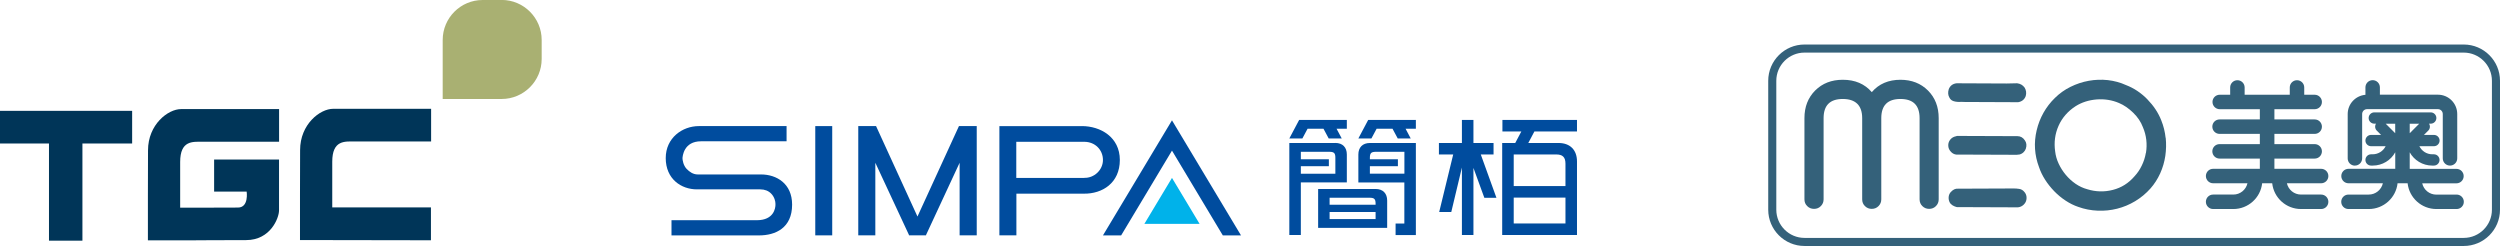 <?xml version="1.0" encoding="UTF-8"?><svg id="Layer_2" xmlns="http://www.w3.org/2000/svg" viewBox="0 0 442.52 43.54"><defs><style>.cls-1,.cls-2{fill:#004c9e;}.cls-3{fill:#003558;}.cls-4{fill:#00b2ea;}.cls-5{fill:#a9b072;}.cls-6{fill:#34617a;}.cls-2{fill-rule:evenodd;}</style></defs><g id="_圖層_1"><g><g><polygon class="cls-2" points="169.74 22.32 162.4 38.33 155.07 22.32 151.92 22.32 151.92 41.66 154.94 41.66 154.94 28.81 160.9 41.6 160.88 41.66 163.93 41.66 163.91 41.61 169.86 28.81 169.86 41.66 172.89 41.66 172.89 22.32 169.74 22.32 169.74 22.32"/><polygon class="cls-1" points="144.31 22.32 147.31 22.32 147.31 41.66 144.31 41.66 144.31 22.32 144.31 22.32"/><path class="cls-2" d="M191.52,22.33h-14.62s0,19.33,0,19.33h3.01v-7.38h11.96c3.24,.04,6.35-1.88,6.35-5.96s-3.46-6-6.71-6h0Zm.4,9.16h-12.03v-6.39h12.03c1.94,0,3.31,1.44,3.31,3.22s-1.57,3.22-3.31,3.16h0Z"/><path class="cls-1" d="M117.84,27.98c0-3.58,2.95-5.66,5.86-5.66h15.53v2.69h-15.14c-3.05,0-3.28,2.62-3.29,3.1v-.17c0,.38,.15,1.35,.75,1.97,.48,.5,1.14,.97,1.94,.97h11.22c2.74,0,5.5,1.61,5.5,5.34,0,4.14-2.95,5.45-5.86,5.45h-15.49v-2.69h15.11c3.05,0,3.28-2.2,3.29-2.68v-.25c0-.38-.15-1.15-.75-1.77-.48-.5-1.14-.76-1.94-.76h-11.22c-2.74,0-5.51-1.81-5.51-5.54h0Z"/><polygon class="cls-1" points="216.45 41.67 207.45 26.66 198.45 41.67 195.23 41.67 207.45 21.3 219.67 41.67 216.45 41.67 216.45 41.67"/><polygon class="cls-4" points="202.56 39.63 207.45 31.49 212.34 39.63 202.56 39.63 202.56 39.63"/></g><g><path class="cls-1" d="M236.37,25.31h-8.15v16.29h2.04v-9.31h8.14v-4.95c0-1.24-.73-2.04-2.04-2.04h0Zm-6.11,5.43v-1.32h4.96v-1.23h-4.96v-1.32h5.05c.85,0,1.06,.25,1.06,1.06v2.82h-6.11Z"/><path class="cls-1" d="M243.5,33.45h-10.18v6.89h12.22v-4.85c0-1.23-.73-2.04-2.04-2.04h0Zm-8.15,1.55h7.08c.85,0,1.06,.25,1.06,1.06v.18h-8.14v-1.24h0Zm0,3.78v-1.26h8.14v1.26h-8.14Z"/><path class="cls-1" d="M242.48,25.31c-1.3,0-2.04,.8-2.04,2.04v4.95h8.14v7.27h-1.55v2.04h3.59V25.31h-8.15Zm6.11,5.43h-6.11v-1.32h4.96v-1.23h-4.96v-.26c0-.81,.21-1.06,1.06-1.06h5.05v3.88h0Z"/><polygon class="cls-1" points="230.53 24.51 231.45 22.79 234.27 22.79 235.19 24.51 237.5 24.51 236.58 22.79 238.4 22.79 238.4 21.23 230.1 21.23 230.1 21.23 229.96 21.23 228.22 24.51 230.53 24.51 230.53 24.51"/><polygon class="cls-1" points="242.75 24.51 243.67 22.79 246.49 22.79 247.41 24.51 249.71 24.51 248.8 22.79 250.62 22.79 250.62 21.23 242.32 21.23 242.32 21.23 242.18 21.23 240.44 24.51 242.75 24.51 242.75 24.51"/><polygon class="cls-1" points="264.88 35.01 262.11 27.34 264.37 27.34 264.37 25.31 260.81 25.31 260.81 21.23 258.77 21.23 258.77 25.31 254.7 25.31 254.7 27.34 257.23 27.34 254.75 37.52 256.89 37.52 258.77 29.65 258.77 41.6 260.81 41.6 260.81 29.72 262.74 35.01 264.88 35.01 264.88 35.01"/><path class="cls-1" d="M279.14,41.6v-13.03c0-2-1.2-3.26-3.26-3.26h-5.36l1.08-2.04h7.54v-2.04h-13.2v2.04h3.35l-1.08,2.04h-2.31v16.29h13.24Zm-11.2-2.04v-4.58h9.16v4.58h-9.16Zm9.16-6.62h-9.16v-5.6h7.53c1.09,0,1.63,.44,1.63,1.63v3.97h0Z"/></g></g><g><g><path class="cls-3" d="M33.94,42.54h-7.76v-1.35h0v-6.52s.02-5.48,.02-8.06c0-4.56,3.53-7.3,5.85-7.3h17.35v5.78h-13.57c-1.72,0-3.94-.26-3.94,3.59v8.08h3.77s4.47-.02,6.45-.02,1.55-2.83,1.55-2.83h-5.76v-5.67h11.49v9.01c0,1.29-1.48,5.25-5.82,5.25s-9.63,.04-9.63,.04Z"/><path class="cls-3" d="M53.1,42.5v-1.35h0v-6.52s.02-5.48,.02-8.07c0-4.56,3.52-7.3,5.85-7.3h17.34v5.78h-13.56c-1.72,0-3.94-.26-3.94,3.59v8.08h17.47v5.82l-23.18-.04Z"/><polygon class="cls-3" points="23.39 19.62 0 19.62 0 25.4 8.67 25.4 8.67 42.6 14.59 42.6 14.59 25.4 23.39 25.4 23.39 19.62"/></g><path class="cls-5" d="M88.8,0h-3.37c-3.9,0-7.07,3.17-7.07,7.08v3.48s0,6.96,0,6.96h10.44c3.9,0,7.08-3.18,7.08-7.08v-3.37c0-3.9-3.18-7.08-7.08-7.08Z"/></g><g><path class="cls-6" d="M436.1,43.54h-116.69c-3.54,0-6.42-2.88-6.42-6.42V14.3c0-3.54,2.88-6.42,6.42-6.42h116.69c3.54,0,6.42,2.88,6.42,6.42v22.82c0,3.54-2.88,6.42-6.42,6.42ZM319.41,9.31c-2.75,0-4.99,2.24-4.99,4.99v22.82c0,2.75,2.24,4.99,4.99,4.99h116.69c2.75,0,4.99-2.24,4.99-4.99V14.3c0-2.75-2.24-4.99-4.99-4.99h-116.69Z"/><g><g><path class="cls-6" d="M345.72,17.88c.23,.08,.48,.13,.73,.15,.24,.02,.48,.02,.72,0,.2-.01,.41,0,.61,.02h.02s.02,0,.02,0l9.35,.04h.06c.66-.11,1.12-.48,1.34-1.09,.15-.55,.08-1.04-.2-1.5-.33-.45-.77-.69-1.32-.76h-.03s-.02,0-.02,0c0,0-1.82,.04-1.81,.04l-8.81-.04h-.04c-.67,.07-1.15,.43-1.39,1.03-.18,.58-.14,1.08,.11,1.5,.14,.29,.37,.5,.65,.6Z"/><path class="cls-6" d="M346.27,27.36h.02s.02,0,.02,0l10.63,.04h.04s.43-.05,.43-.05h.02s.02,0,.02,0c.29-.07,.54-.21,.74-.41,.19-.19,.33-.4,.4-.63,.18-.57,.12-1.06-.18-1.47-.31-.48-.76-.74-1.3-.74,0,0-10.63-.04-10.63-.04h-.06c-.36,.07-.67,.19-.91,.36-.54,.43-.75,1.01-.61,1.68,.07,.3,.23,.57,.48,.82s.55,.4,.89,.44Z"/><path class="cls-6" d="M358.34,33.99c-.25-.32-.57-.51-.96-.56-.31-.05-.64-.07-.96-.07,0,0-9.87,.04-9.87,.04-.42-.04-.85,.16-1.23,.58-.22,.22-.35,.51-.39,.86-.03,.34,.02,.65,.16,.94,.11,.23,.29,.42,.53,.57,.21,.13,.45,.23,.71,.3h.04s.04,.01,.04,.01l10.46,.04c.32,.03,.65-.03,.95-.19,.3-.16,.54-.4,.72-.72,.15-.3,.2-.62,.17-.95-.04-.34-.17-.63-.38-.86Z"/><path class="cls-6" d="M358.33,33.97s0,.01,.01,.02c0,0,.01,.01,.02,.02l-.03-.03Z"/><path class="cls-6" d="M383.33,24.4c-.11-1.07-.37-2.11-.77-3.1-.52-1.33-1.35-2.58-2.46-3.72-1.11-1.14-2.39-1.99-3.78-2.52-1-.46-2.09-.75-3.22-.88-1.13-.12-2.26-.08-3.37,.12-1.11,.2-2.2,.56-3.23,1.07-1.04,.51-1.97,1.18-2.78,1.98-1.6,1.57-2.68,3.49-3.21,5.7-.53,2.21-.39,4.41,.42,6.55,.25,.74,.61,1.49,1.07,2.21,.46,.72,1.01,1.41,1.62,2.04,.61,.63,1.29,1.19,2.02,1.67,.73,.48,1.48,.85,2.23,1.1,1.1,.4,2.26,.62,3.44,.67,1.17,.05,2.33-.07,3.44-.35,1.11-.28,2.18-.72,3.19-1.33,1-.6,1.92-1.36,2.72-2.26,.68-.77,1.26-1.67,1.71-2.66,.45-.99,.75-2.03,.91-3.1,.15-1.06,.18-2.14,.07-3.2Zm-3.5,2.68c-.13,.77-.37,1.52-.72,2.23-.34,.72-.78,1.35-1.29,1.9-1.04,1.21-2.32,2.02-3.82,2.4-1.51,.39-3.03,.35-4.52-.11-.75-.2-1.45-.53-2.09-.97-.65-.45-1.23-.98-1.73-1.58-.51-.61-.93-1.27-1.26-1.98-.33-.7-.54-1.43-.62-2.17-.23-1.59-.03-3.11,.6-4.53,.63-1.42,1.65-2.59,3.03-3.48,1.08-.68,2.34-1.08,3.74-1.19,1.39-.1,2.71,.11,3.92,.63,.89,.37,1.74,.96,2.53,1.73,.79,.77,1.36,1.62,1.7,2.53,.32,.73,.52,1.49,.61,2.26,.09,.77,.07,1.55-.06,2.32Z"/><path class="cls-6" d="M336.41,14.12c-2.14,0-3.84,.73-5.09,2.19-1.25-1.46-2.96-2.19-5.13-2.19-1.99,0-3.62,.63-4.89,1.9-1.26,1.26-1.9,2.89-1.9,4.89v14.37c0,.48,.16,.88,.49,1.2,.33,.33,.73,.49,1.21,.49s.88-.16,1.2-.49c.33-.33,.49-.73,.49-1.2v-14.37c0-2.26,1.13-3.39,3.39-3.39s3.44,1.13,3.44,3.39v14.37c0,.48,.16,.88,.49,1.2,.33,.33,.73,.49,1.2,.49s.88-.16,1.2-.49c.33-.33,.49-.73,.49-1.2v-14.37c0-2.26,1.13-3.39,3.39-3.39s3.39,1.13,3.39,3.39v14.37c0,.48,.16,.88,.49,1.2,.33,.33,.73,.49,1.2,.49s.88-.16,1.2-.49c.33-.33,.49-.73,.49-1.2v-14.37c0-1.99-.63-3.62-1.9-4.89-1.26-1.26-2.89-1.9-4.89-1.9Z"/></g><g><path class="cls-6" d="M400.01,19.33v1.81h-7.13c-.71,0-1.28,.57-1.28,1.28s.58,1.28,1.28,1.28h7.13v1.81h-7.13s0,0,0,0c-.71,0-1.28,.57-1.28,1.28s.58,1.28,1.28,1.28h7.13v1.81h-8.27c-.71,0-1.28,.57-1.28,1.28s.58,1.28,1.28,1.28h6.08c-.26,1.14-1.28,2-2.5,2h-3.58c-.71,0-1.28,.57-1.28,1.28s.58,1.28,1.28,1.28h3.58c2.64,0,4.82-2,5.1-4.56h1.78c.28,2.57,2.46,4.56,5.1,4.56h3.56c.71,0,1.28-.57,1.28-1.28s-.57-1.28-1.28-1.28h-3.56c-1.22,0-2.24-.85-2.5-2h6.06c.71,0,1.28-.57,1.28-1.28s-.57-1.28-1.28-1.28h-8.27v-1.81h7.13c.71,0,1.28-.57,1.28-1.28s-.57-1.28-1.28-1.28c0,0,0,0,0,0h-7.13v-1.81h7.13c.71,0,1.28-.57,1.28-1.28s-.57-1.28-1.28-1.28h-7.13v-1.81h7.13c.71,0,1.28-.58,1.28-1.28s-.57-1.28-1.28-1.28h-1.85v-1.29c0-.71-.57-1.28-1.28-1.28s-1.28,.57-1.28,1.28v1.29h-7.99v-1.29c0-.71-.57-1.28-1.28-1.28s-1.28,.57-1.28,1.28v1.29h-1.85c-.71,0-1.28,.57-1.28,1.28s.58,1.28,1.28,1.28h7.13Z"/><g><path class="cls-6" d="M434.82,34.45h-3.57c-1.22,0-2.24-.85-2.5-2h6.06c.71,0,1.28-.57,1.28-1.28s-.57-1.28-1.28-1.28h-8.27v-2.93c.78,1.4,2.28,2.35,3.99,2.35h.29c.55,0,1-.45,1-1s-.45-1-1-1c0,0,0,0,0,0h-.28c-1.01,0-1.87-.58-2.29-1.43h2.58c.55,0,1-.45,1-1s-.45-1-1-1h-1.77l.76-.76h0c.34-.34,.38-.85,.14-1.23h.3c.55,0,1-.45,1-1s-.45-1-1-1h-9.99c-.55,0-1,.45-1,1s.45,1,1,1h.3c-.24,.39-.19,.9,.14,1.23h0s.76,.76,.76,.76h-1.77c-.55,0-1,.45-1,1s.45,1,1,1h2.58c-.42,.84-1.29,1.43-2.3,1.43h0s-.28,0-.28,0c0,0,0,0,0,0-.55,0-1,.45-1,1s.45,1,1,1h.29c1.72,0,3.22-.95,3.99-2.36v2.93h-8.27c-.71,0-1.28,.57-1.28,1.28s.57,1.28,1.28,1.28h6.08c-.26,1.14-1.28,2-2.5,2h-3.59c-.71,0-1.28,.57-1.28,1.28s.57,1.28,1.28,1.28h3.59c2.64,0,4.82-2,5.1-4.56h1.78c.28,2.57,2.46,4.56,5.1,4.56h3.57c.71,0,1.28-.57,1.28-1.28s-.57-1.28-1.28-1.28Zm-8.28-10.87v-1.68h1.68l-1.68,1.68Zm-2.57-1.68v1.68l-1.68-1.68h1.68Z"/><path class="cls-6" d="M416.84,29.31c.71,0,1.28-.57,1.28-1.28h0v-7.85c0-.47,.38-.86,.86-.86h12.55c.47,0,.86,.38,.86,.86v7.85h0c0,.71,.57,1.28,1.28,1.28s1.28-.57,1.28-1.28h0v-7.85c0-1.89-1.53-3.42-3.42-3.42h-10.27v-1.29c0-.71-.57-1.28-1.28-1.28s-1.28,.57-1.28,1.28v1.31c-1.76,.15-3.14,1.61-3.14,3.41v7.85h0c0,.71,.57,1.28,1.28,1.28Z"/></g></g></g></g></g></svg>